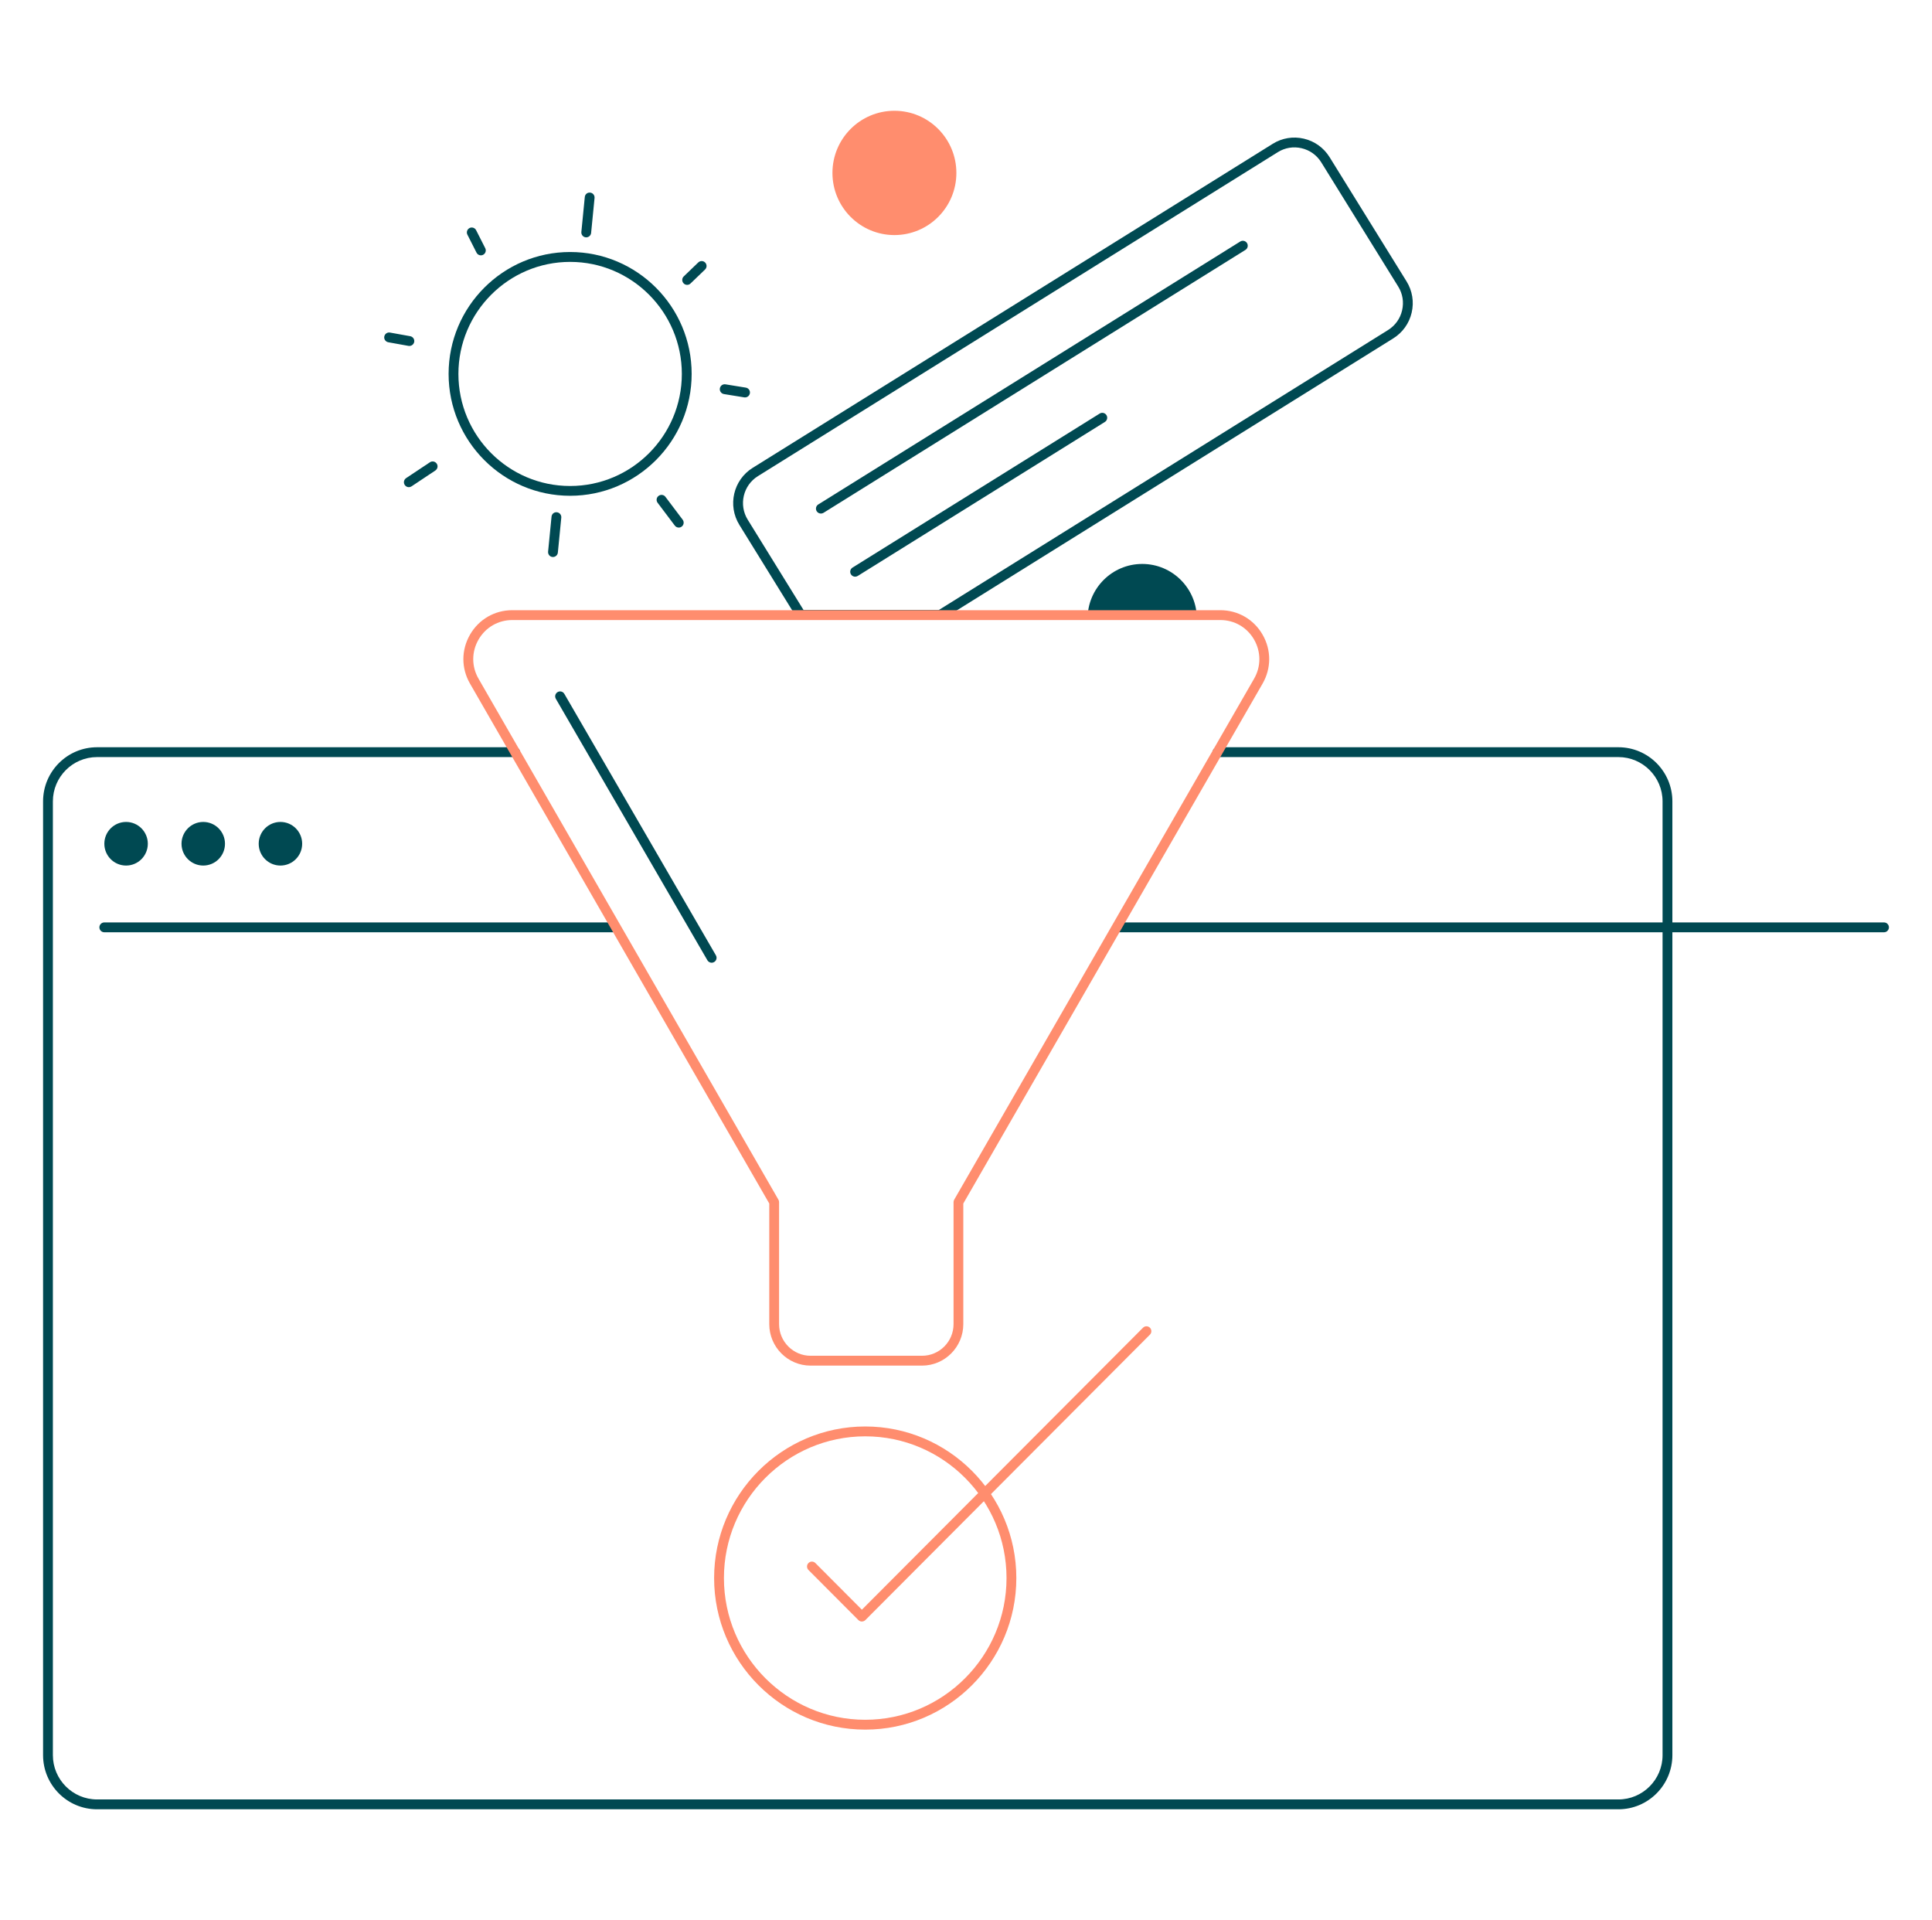 <svg width="157" height="156" viewBox="0 0 157 156" fill="none" xmlns="http://www.w3.org/2000/svg">
<g clip-path="url(#clip0_7473_14602)">
<path d="M10.246 70.324C11.221 70.324 12.012 69.531 12.012 68.552C12.012 67.574 11.221 66.781 10.246 66.781C9.27 66.781 8.479 67.574 8.479 68.552C8.479 69.531 9.27 70.324 10.246 70.324Z" fill="#004952"/>
<path d="M16.517 70.324C17.493 70.324 18.283 69.531 18.283 68.552C18.283 67.574 17.493 66.781 16.517 66.781C15.542 66.781 14.751 67.574 14.751 68.552C14.751 69.531 15.542 70.324 16.517 70.324Z" fill="#004952"/>
<path d="M22.789 70.324C23.764 70.324 24.555 69.531 24.555 68.552C24.555 67.574 23.764 66.781 22.789 66.781C21.813 66.781 21.023 67.574 21.023 68.552C21.023 69.531 21.813 70.324 22.789 70.324Z" fill="#004952"/>
<path d="M76.519 50.361H64.853L60.085 42.648C59.108 41.069 59.591 38.99 61.166 38.011L103.422 11.687C104.183 11.211 105.084 11.063 105.957 11.267C106.831 11.471 107.572 12.007 108.047 12.77L114.298 22.858C114.772 23.621 114.92 24.525 114.717 25.4C114.513 26.276 113.979 27.02 113.217 27.495L76.519 50.361ZM65.3 49.561H76.292L112.795 26.816C113.377 26.452 113.784 25.888 113.939 25.216C114.095 24.545 113.983 23.857 113.62 23.277L107.369 13.19C107.006 12.606 106.44 12.198 105.774 12.043C105.104 11.887 104.419 11.999 103.84 12.362L61.588 38.686C60.388 39.434 60.017 41.021 60.763 42.225L65.296 49.557L65.3 49.561Z" fill="#004952"/>
<path d="M66.707 41.725C66.575 41.725 66.444 41.657 66.368 41.537C66.252 41.349 66.308 41.101 66.495 40.985L100.786 19.623C100.973 19.507 101.22 19.563 101.336 19.751C101.452 19.939 101.396 20.187 101.209 20.303L66.922 41.665C66.858 41.705 66.782 41.725 66.711 41.725H66.707Z" fill="#004952"/>
<path d="M69.49 46.855C69.358 46.855 69.227 46.787 69.151 46.667C69.035 46.479 69.091 46.231 69.278 46.115L89.364 33.601C89.552 33.485 89.795 33.541 89.914 33.729C90.03 33.917 89.974 34.164 89.787 34.281L69.701 46.795C69.637 46.835 69.562 46.855 69.49 46.855Z" fill="#004952"/>
<path d="M46.33 40.281C40.884 40.281 36.455 35.84 36.455 30.378C36.455 24.916 40.884 20.475 46.33 20.475C51.776 20.475 56.206 24.916 56.206 30.378C56.206 35.84 51.776 40.281 46.33 40.281ZM46.33 21.278C41.327 21.278 37.252 25.36 37.252 30.382C37.252 35.404 41.323 39.486 46.33 39.486C51.338 39.486 55.408 35.404 55.408 30.382C55.408 25.36 51.338 21.278 46.33 21.278Z" fill="#004952"/>
<path d="M72.683 19.099C75.464 19.099 77.718 16.838 77.718 14.05C77.718 11.261 75.464 9 72.683 9C69.902 9 67.647 11.261 67.647 14.05C67.647 16.838 69.902 19.099 72.683 19.099Z" fill="#FF8D6E"/>
<path d="M88.379 50.273C88.379 47.814 90.368 45.819 92.82 45.819C95.272 45.819 97.261 47.814 97.261 50.273H88.379Z" fill="#004952"/>
<path d="M44.938 45.255C44.938 45.255 44.91 45.255 44.899 45.255C44.679 45.235 44.52 45.039 44.54 44.819L44.819 41.981C44.839 41.761 45.022 41.597 45.253 41.621C45.473 41.641 45.632 41.837 45.612 42.057L45.333 44.895C45.313 45.103 45.138 45.255 44.938 45.255Z" fill="#004952"/>
<path d="M47.642 19.283C47.642 19.283 47.614 19.283 47.602 19.283C47.382 19.263 47.223 19.067 47.243 18.847L47.522 16.009C47.542 15.789 47.729 15.625 47.956 15.649C48.176 15.669 48.335 15.865 48.315 16.085L48.036 18.923C48.016 19.131 47.841 19.283 47.642 19.283Z" fill="#004952"/>
<path d="M33.221 39.582C33.094 39.582 32.966 39.518 32.891 39.402C32.767 39.218 32.819 38.97 33.002 38.846L34.936 37.559C35.119 37.435 35.366 37.487 35.49 37.671C35.614 37.855 35.562 38.102 35.378 38.227L33.445 39.514C33.377 39.558 33.301 39.582 33.225 39.582H33.221Z" fill="#004952"/>
<path d="M33.269 28.111C33.245 28.111 33.222 28.111 33.198 28.103L31.551 27.807C31.336 27.767 31.188 27.559 31.228 27.344C31.268 27.128 31.471 26.98 31.691 27.02L33.337 27.316C33.553 27.356 33.7 27.564 33.66 27.779C33.624 27.971 33.457 28.107 33.269 28.107V28.111Z" fill="#004952"/>
<path d="M39.078 20.747C38.93 20.747 38.791 20.666 38.723 20.527L37.981 19.063C37.882 18.867 37.962 18.628 38.157 18.527C38.352 18.428 38.592 18.508 38.691 18.703L39.433 20.167C39.532 20.363 39.453 20.602 39.257 20.703C39.202 20.73 39.138 20.747 39.078 20.747Z" fill="#004952"/>
<path d="M55.157 42.864C55.038 42.864 54.918 42.808 54.838 42.704L53.439 40.849C53.307 40.673 53.339 40.421 53.519 40.289C53.694 40.157 53.945 40.189 54.077 40.369L55.476 42.224C55.608 42.4 55.576 42.652 55.396 42.784C55.325 42.84 55.241 42.864 55.157 42.864Z" fill="#004952"/>
<path d="M60.544 32.289C60.524 32.289 60.5 32.289 60.48 32.285L58.829 32.017C58.614 31.981 58.462 31.777 58.498 31.558C58.534 31.338 58.734 31.19 58.957 31.226L60.608 31.494C60.823 31.529 60.974 31.733 60.938 31.953C60.907 32.149 60.739 32.289 60.544 32.289Z" fill="#004952"/>
<path d="M55.839 23.145C55.736 23.145 55.628 23.105 55.552 23.021C55.401 22.861 55.405 22.609 55.564 22.457L56.744 21.322C56.904 21.17 57.155 21.174 57.306 21.334C57.458 21.494 57.454 21.746 57.294 21.898L56.114 23.033C56.038 23.109 55.939 23.145 55.839 23.145Z" fill="#004952"/>
<path d="M131.517 147H7.886C5.465 147 3.5 145.029 3.5 142.602V65.11C3.5 62.683 5.465 60.712 7.886 60.712H41.861C42.08 60.712 42.26 60.892 42.26 61.112C42.26 61.332 42.08 61.511 41.861 61.511H7.886C5.908 61.511 4.297 63.127 4.297 65.11V142.602C4.297 144.585 5.908 146.2 7.886 146.2H131.517C133.494 146.2 135.105 144.585 135.105 142.602V65.11C135.105 63.127 133.494 61.511 131.517 61.511H98.936C98.717 61.511 98.538 61.332 98.538 61.112C98.538 60.892 98.717 60.712 98.936 60.712H131.517C133.937 60.712 135.902 62.683 135.902 65.11V142.602C135.902 145.029 133.937 147 131.517 147Z" fill="#004952"/>
<path d="M57.832 78.22C57.697 78.22 57.561 78.148 57.485 78.02L45.17 56.778C45.059 56.586 45.122 56.342 45.314 56.23C45.505 56.118 45.748 56.182 45.86 56.374L58.175 77.616C58.287 77.808 58.223 78.052 58.032 78.164C57.968 78.2 57.9 78.22 57.832 78.22Z" fill="#004952"/>
<path d="M70.311 140.527C63.541 140.527 58.031 135.002 58.031 128.213C58.031 121.424 63.541 115.898 70.311 115.898C77.08 115.898 82.59 121.424 82.59 128.213C82.59 135.002 77.08 140.527 70.311 140.527ZM70.311 116.698C63.98 116.698 58.829 121.864 58.829 128.213C58.829 134.562 63.98 139.727 70.311 139.727C76.642 139.727 81.793 134.562 81.793 128.213C81.793 121.864 76.642 116.698 70.311 116.698Z" fill="#FF8D6E"/>
<path d="M70.043 131.747C69.94 131.747 69.84 131.707 69.76 131.631L65.698 127.557C65.542 127.401 65.542 127.149 65.698 126.993C65.853 126.837 66.104 126.837 66.26 126.993L70.039 130.784L92.884 107.874C93.039 107.718 93.29 107.718 93.446 107.874C93.601 108.03 93.601 108.282 93.446 108.438L70.322 131.627C70.243 131.707 70.143 131.743 70.039 131.743L70.043 131.747Z" fill="#FF8D6E"/>
<path d="M153.101 75.745H90.839C90.62 75.745 90.44 75.565 90.44 75.345C90.44 75.125 90.62 74.945 90.839 74.945H153.101C153.32 74.945 153.5 75.125 153.5 75.345C153.5 75.565 153.32 75.745 153.101 75.745Z" fill="#004952"/>
<path d="M49.979 75.745H8.476C8.257 75.745 8.077 75.565 8.077 75.345C8.077 75.125 8.257 74.945 8.476 74.945H49.979C50.198 74.945 50.377 75.125 50.377 75.345C50.377 75.565 50.198 75.745 49.979 75.745Z" fill="#004952"/>
<path d="M74.928 110.953H65.87C64.02 110.953 62.513 109.441 62.513 107.582V97.783L38.194 55.542C37.476 54.299 37.476 52.812 38.194 51.564C38.911 50.321 40.195 49.577 41.626 49.577H99.168C100.599 49.577 101.887 50.321 102.601 51.564C103.318 52.808 103.318 54.295 102.601 55.542L78.281 97.783V107.582C78.281 109.441 76.774 110.953 74.924 110.953H74.928ZM38.887 55.143L63.259 97.475C63.294 97.535 63.31 97.603 63.31 97.675V107.582C63.31 108.998 64.459 110.153 65.87 110.153H74.928C76.339 110.153 77.488 109.002 77.488 107.582V97.675C77.488 97.603 77.507 97.535 77.539 97.475L101.911 55.143C102.485 54.147 102.481 52.96 101.911 51.964C101.337 50.968 100.312 50.377 99.168 50.377H41.63C40.486 50.377 39.461 50.972 38.887 51.964C38.313 52.96 38.313 54.147 38.887 55.143Z" fill="#FF8D6E"/>
</g>
<defs>
<clipPath id="clip0_7473_14602">
<rect width="150" height="138" fill="white" transform="translate(3.5 9)"/>
</clipPath>
</defs>
</svg>
